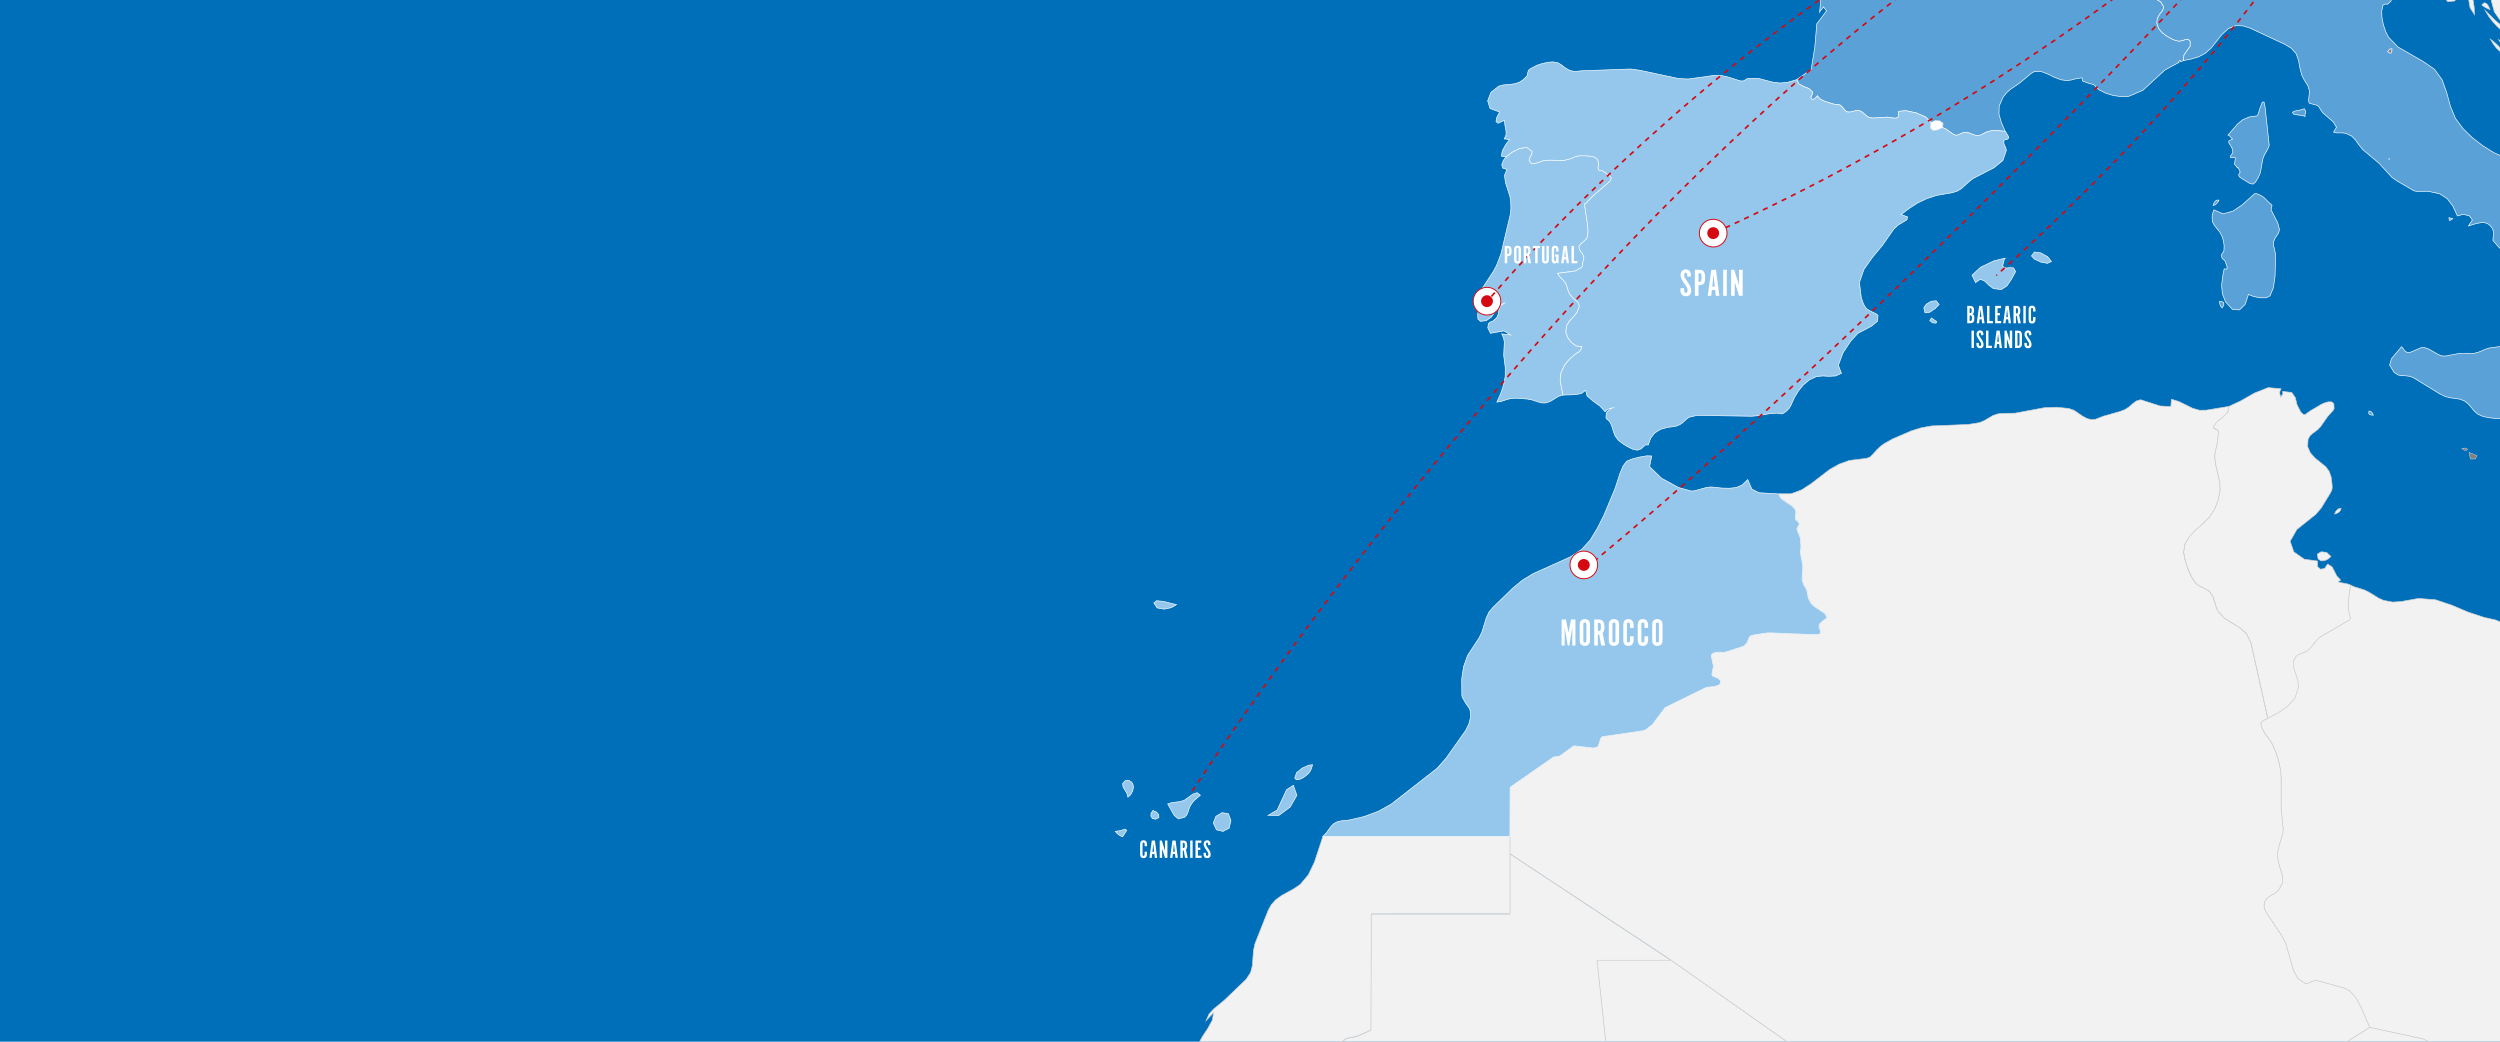 <?xml version="1.0" encoding="UTF-8"?>
<svg xmlns="http://www.w3.org/2000/svg" viewBox="0 0 1920 800">
  <defs>
    <style>
      .cls-1, .cls-2, .cls-3 {
        fill: #fff;
      }

      .cls-4 {
        fill: #95c7ed;
      }

      .cls-4, .cls-5, .cls-2, .cls-6, .cls-7 {
        stroke-miterlimit: 10;
      }

      .cls-4, .cls-8, .cls-7 {
        stroke: #fff;
      }

      .cls-4, .cls-6, .cls-7 {
        stroke-width: .5px;
      }

      .cls-5 {
        fill: none;
        stroke-dasharray: 0 0 0 0 0 0 0 0 0 4 4 0;
        stroke-width: 1.3px;
      }

      .cls-5, .cls-2 {
        stroke: #d50911;
      }

      .cls-9 {
        fill: #006fb9;
      }

      .cls-10 {
        fill: #d50911;
      }

      .cls-2 {
        stroke-width: .75px;
      }

      .cls-8 {
        fill: gray;
      }

      .cls-8, .cls-3 {
        stroke-linejoin: round;
        stroke-width: .25px;
      }

      .cls-6 {
        fill: #f2f2f2;
        stroke: #d3d3d3;
      }

      .cls-7 {
        fill: #5aa1d8;
      }

      .cls-3 {
        stroke: #dbdbdb;
      }
    </style>
  </defs>
  <g id="Ebene_1" data-name="Ebene 1">
    <g id="Ebene_1-2" data-name="Ebene 1-2">
      <g id="Ebene_3" data-name="Ebene 3">
        <rect class="cls-9" width="1920" height="800"/>
      </g>
    </g>
    <g id="Ebene_2" data-name="Ebene 2">
      <g id="europe">
        <polygon id="andorra" class="cls-3" points="1484.68 100.11 1487.97 99.7 1491.83 97.9 1492.13 94.62 1489.62 92.8 1486 92.6 1482.95 94.16 1482.75 98.48 1484.68 100.11"/>
        <polygon id="portugal" class="cls-4" points="1198.24 291.68 1198.77 286.56 1201.35 280.93 1203.2 278.32 1205.1 276.22 1209.34 272.34 1211.17 271.09 1212.82 270.16 1214.1 268.74 1214.82 266.03 1210.71 265.69 1206.93 263.07 1204.04 259.22 1202.61 255.17 1203.12 250.28 1205.44 246.51 1208.54 243.19 1211.36 239.63 1213.04 234.96 1211.82 232.04 1208.97 229.57 1205.82 226.24 1204.66 223.98 1203.25 219.33 1202.3 217.2 1200.88 215.38 1197.65 212.05 1196.34 209.89 1209.85 208.15 1215.04 205.14 1216.55 197.6 1215.74 195.33 1213.05 191.54 1212.71 189.5 1213.78 187.61 1217.84 184.05 1219.16 182.18 1219.71 177.78 1219.28 172.25 1216.91 156.65 1217.93 156.16 1223.33 150.53 1236.62 139.06 1237.63 136.53 1235.65 134.44 1231.43 131.49 1230.4 131.05 1229.49 131.05 1228.62 130.95 1227.7 130.24 1227.38 128.97 1227.83 125.43 1227.65 124 1226.41 121.92 1225.07 120.78 1223.25 120.2 1218.53 119.59 1213.4 119.57 1211.39 119.83 1209.79 120.28 1206.94 121.63 1201.47 123.04 1196.54 123.17 1191.53 122.91 1185.82 123.18 1180.88 124.88 1178.08 125.61 1175.94 125.31 1174.39 123.04 1175.16 120.68 1176.53 118.36 1176.76 116.23 1172.81 113.17 1167.07 113.93 1161.14 116.9 1156.64 120.48 1154.49 123.28 1153.36 126.45 1154.05 129.06 1157.34 130.16 1155.45 134.66 1156.21 140.27 1159.66 151.03 1160.23 155.16 1160.39 159.51 1160.12 163.86 1152.67 195.15 1149.39 203.75 1146.83 208.55 1138.42 221.32 1137.22 224.76 1134.83 241.83 1135.07 245.04 1136.97 246.77 1141.45 246.29 1145.53 243.36 1151.37 234.62 1156.18 232.32 1152.36 234.94 1151.2 237.73 1150.87 240.71 1149.54 243.92 1146.8 246.45 1144.57 247.36 1143.09 248.5 1142.62 251.75 1144.66 255.96 1155.01 254.14 1160.12 257.24 1158.46 256.9 1155 256.67 1153.32 256.4 1154.79 259.71 1155.34 262.71 1154.84 272.79 1156.05 282.25 1156.02 289.07 1154.71 295.89 1152.44 302.53 1149.59 308.77 1152.4 308.46 1158.12 306.57 1161.21 305.94 1164.75 305.81 1172.73 306.43 1176.29 307.06 1181.78 308.84 1184.42 309.47 1187.4 309.42 1190.71 308.22 1196.97 304.39 1200.48 303.35 1199.05 297.03 1198.24 291.68"/>
        <path id="croatia" class="cls-6" d="M1998.62,86.63l3.19,1.37,2.83,1.93-12.8-3.65,3.4-.28,3.38,.63h0Zm29,11.71l-.55-1.33-.31-1.39-6-3.34-13.17-9.44-5.38-.9,1.79,1.89-10.5-5.24-5.65-1.76-5.54,.31,12.69,4.11,11.75,5.7,22.57,13.79-1-1.15-.7-1.25h0Zm-66.72-29.34l6.19-.44,6.79,.94,13.12,3.11-6.5,.74-7-.19-6.76-1.35-5.84-2.81Zm8.39-2.08l-4.57-.44-2.24-2.2,1.78-2.14h4.65l5.16,1.24,3.29,1.53-3.19,1.28-4.88,.73h0Zm3.21,14.14l-2.83-3.22,4.43,.72h4.49l4.33,.47,3.94,2-9.7,.74-4.66-.71Zm28.94-2.79l-1.89,2-5.45-4.27-10.36-9.56-5.46-4.09-2.58-1.29-12.44-3.62-9.63-.39-4.27-1.29-2.71-2.62-2.5-3.35-3.66-3.51-11-8.8-4.85-5.19-3.78-5.89,2.72-.72,2.8-.49,2.82-.05,2.79,.63-12.23-10.71-4.18-6.06-2.13-8.09-.61-4.72-1.06-3.33-2.12-2.86-9-7.9-3-1.28-3.12,.86-3,5.18-2.77,7.72-3.55,6.15-5.35,.5-4.12-5.12-3.7-8.67-1.89-8.71,1.26-5.27,2.11,1.83,2.71,1,2.93,.42h2.83l.74-.37,.57-.78,.43-.78,.28-.37,.66,.09,2.14,.5,.88,.06,8.48-.26,2.45-.94,1.15-1.48,.93-2.13,1-1.94,1.42-.93,.93,.86,3.06,4.19,1.27,1.32,2.2,.86,1.47-.12,1.4-.4h2l2.54,.91,2.8,1.21,2.84,.65,2.62-.79,1.09-1.29-.22-1.11-.7-1.34-.35-2,.37-.91,.77-.56,.77-.44,.39-.56-.48-1-2.08-1.8v-.93l2.43-1.61,6.4-1.46,2.29-1.29,1.59-4-.85-3.78-1.24-3.57,.43-3.38,2.64-2,9.5-4.34,3.33-1.82,.94-.21,2.3,.58,1-.32,.4-1.12-.67-2.71,.5-1,2.06-1,2-.4,2.13,.3,2.34,1,9.83,5.54,17.58,15,9,6.2,5.25,2.26,5.94,1.76,6.13,.82,5.78-.5,2.73-1.07,1.86-1.45,1.66-1.56,2.12-1.38,1.91-.6,4.4-.74,2.18-.76-1,4.4,.49,5.58,2,5.08,3.56,2.86-2.23,3.7,2.53,2.74,7.75,4,1.84,2.87-1.06,1.47-2.89,.09-3.61-1.27-1.66,3-1.43,7.76-1.13,3-2.51,.2-1.77-.71-6.28-6.12-1.75-1.17-3.41-1.19-5-.92-13.58,.15-24.57-3.04-2.16-.6-1.65-.83-2.93-2-1.53-.46-.51,.44-6,2.2-1.87,.27-1.52-.18-1.49-.07-1.74,.6-1.22,1.2-1.72,3.23-1.12,1.11-3.2,1.13-1.84-.73-1.66-1.92-2.71-2.4-5.38-2.13-3.17,1.77-1.5,4.53-.34,6.17,1.47,5.84,3.47,4.43,4.14,4.14,3.54,5,1.21,3.23,1.84,6.35,1.7,3.09,2.36,2.74,24.76,22,4.38,4.62,.34,1,.72,3.42,.44,1.31,1.31,1.82,8.66,8.34,.36,1.61h0Zm-74.2-41.06l-1.71-.7,.93,1.61,1.22,1.32,1.48,1,1.71,.65-.95-1.59-1.21-1.29-1.47-1h0Zm-23.46-42.41l2.08,1.33,2.14,.87,2.79-.64-3.61-5.4-4-5.07-3.18,4.16-.32,1.83,1.58,2,2.52,.92Zm-7.16-3.37l-.25-3.18-.67,.12-.54,.21-1.1,.63,1.62,5.49,.36,5.63,1,5.61,3.32,5.31-.16-5.2-.73-5.18-2.85-9.44h0Zm12.24,14.37l1.68,.85,1.77,.69-1.2-2.68-1.53-2-1.73-.53-1.85,1.65,1.3,1.06,1.56,.96h0Zm5.71,11l3.59,3.86,3.93,3.57,2.47-1.7-8.29-6.93-7.63-7.53,2.73,4.54,3.2,4.19h0Zm9.11,17.46l-1.36-1.41-1.57-1.24-1.75-1.11,1.07,1.67,1.35,1.46,1.58,1.25,1.78,1-1.1-1.62Zm-6.57,2.52l3,2.8,3.24,1.62-2.11-3.05-2.64-3-3-2.75-3-2.34,2,3.34,2.51,3.38Z"/>
        <polygon id="san_marino" data-name="san marino" class="cls-8" points="1836.33 40.76 1836.92 39.55 1837.07 37.42 1835.83 37.56 1835.06 38.04 1833.66 39.68 1835.26 40.86 1836.33 40.76"/>
        <path id="france" class="cls-7" d="M1393.87-46.09l-1-2.53,2.45,.74,2.42,2.09,1.37,3-.64,3.37s-4.6-6.67-4.6-6.67Zm283.46,88.47l-.46,4.16-1.74,.69-.68-.59h-.55l-.43,.46-.29,.94-10.51,5.71-17,15.64-10.83,4.61-5.5,.24-6.11-.87-6-1.79-5.14-2.58-.95-.84-3-3.12-4.22-1.1-2.55-1-1.29-.23-.82-.75-.17-2.17-4.59,.64-3.41,.93-3.42,.53-4.66-.57-5.33-2-5.32-2.61-5.16-1.89-4.84,.14-2.59,1.54-8.61,7.22-7,4.75-3,2.67-2.72,3.4-3.08,6.88-.13,6.43,1.86,6.37,2.9,6.68-6.89-.56-3.17,.06-3.65,.91-2.18,1-1.57,.9-1.54,.68-2,.33-2.43-.36-4.92-1.86-2.48-.37-1.62,.44-3.81,1.68-1.38,.28-2.42-1-5.21-3.68-2.81-1.35,.3-3.28-2.51-1.82-3.62-.2-3,1.56-4.08-4.34-7.35-3.19-7.79-1.62-5.42,.45-.4,.89,.12,3-.51,1-1.85,.4-2.17-.18-4.11-.64-10.31,.72-3.07-.28-2.14-1.06-3.9-3.41-2.26-1h-2.18l-4.66,1.16-2.32-.16-1.47-1-2.5-3-1.3-1.15-1.4-.5-2.92-.2-1.52-.31-6.71-2.23-3.15-1.61-1.87-2.29-.76,1-1.27,1.18-1.42,.68-1.17-.51-.44-1.57,.63-1.22,.59-1.27v-1.32l-2.74-2.6-4-1.61-3.63-1.88-1.8-3.39,11.17-7.94,2.78-17.16,1.53-17.81,7.45-9.9-2.34-3.11-.71,1-1.63,2-.61,1.07,1.8-18.43,3.45-18.17,3,2,2.79,2.25,2.47,2.55,2,2.95,1.35,3.73,.85,3.48,1.46,3.08,3.2,2.51-2.84-4.55-2.71-10.34-2.28-4.9-3.49-3.26-4.3-2.67-3.76-3-1.86-4.1,1.49,.27,1.38,.13,1.38,.25,1.45,.63-1-5.53-.9-13.34-1.64-4.48-1.63-.94-7.61-2-3.34-1.47-3.31-1.83-3.06-2.17-2.61-2.38-2-2.36-5-6.92-1.31-2.69-.16-1.31,.27-2.34v-6l-.3-2-1.08-1.24-1.62-1.26-.47-1.65,2.3-2.26,2.71-.61,3.15,.61,5.84,2-4-2-3.13-1-3.27-.32-10.1,.5-2.55-.68-1.72-2.06,.17-2.37,1.38-1.68,.44-1.55-2.62-2-3-.32-3.25,.35-1.68-.52,1.66-2.91-2.12-.49-3.89,.5-2.17-.2-1.85-.8-2.94-2.19-1.64-.84-19.75-5.66-3-.58-2.6,.11-5.62,1.12h-2.18l-2.36-1.08-1.22-1.47-.94-1.68-1.49-1.71-1.87-1.27-2.07-1-4.52-1.82,2.5-1.9,6-1.84,2.64-2-4.44-2.19-1.9-1.23-1.58-1.9,2.52-.36h5.42l2.8-.22-4.71-2.17-5.58-.33-4.51-1-1.52-4.1,4-5.79,8.41-2.78,16.8-1.44,4.18-1.08,7.42-3.57,3.94-1.23,4.92-.19,3.8,1.25,3.27,2.46,6.64,6.94,1.91,1.08,2.25-.66,4.36-1.68,4.06-1.08,4.49-.45,4.2,.76,3.2,2.6,1.37-3.5,1.43-.39,1.55,1,1.71,.69,10.56-.4,3.43-.58-4.23-3.41-1.69-4.71-.5-10.74-.71-4.32-1.21-3.58-6.74-13.93-1-3.81,.83-2.84,2.89-.3,14.52-.16,1.7,2.69,1.41,8.29,2.44,3.25,3.66,1,14.86,.49,8.82,1.62,4.16,.29,4.54-.75,3.24-1.14,8.63-3.79,2.54-1.69-4,.53-3.32-.78-2.18-2.15-.53-3.56,1.93-4.22,4-3.36,4.79-2.55,4.39-1.8,16.17-5,7.06-3.88,5.53-6.76,1.26-2.53,.49-1.6,.35-19.84,1-4.67,5.27-7.42,7.66-3.11,8.62-1.72,8.2-3.25,.62,3.67,.93,3.65,1.31,3.47,1.74,3.14,3.92,3.7,3.22-.33,3.24-1.53,4,.1,2.66,2.46,2.33,7.54,2,2.92,2.06,.7,4.84,.23,2.11,1.19,.8,1.52,.88,4.2,.58,1.81,2.2-1.48,2.79-.55,2.94,.23,2.65,.89,2.84,2,1.49,2.41,.56,2.74v3l-.68,4.58,.52,1.32,2.22,1.54,4.71,1.19,3.81-1.41,9.45-8.08,.87,.13-.49,2.56-.51,4.53,1.41,6.2,.54,1.37,1.19,.92,2.7,.67,1.73,.76,5.31,3.31,8.86,6.56,2.42,.87h7.57l1.82,1.42,2,1.28,2.08,1,2.24,.45,2.52-.47,2.08-1,2.18-.28,2.86,1.61,3.42,.57,2.22,2.08,3.42,5.77,3.11,3.67,1.76,.66,2-.64,3.74-.2,1.15,.56,.68,1,.56,1.07,.81,.68,2,.23,4.22-.52,2-.07,.92-.15,1.76-.83,1-.08,1,.56,1.3,1.89,.82,.59,14.26,3.28,3.44,1.42,1.28,2.54-1.51,4.5-1.8,2.54-4.35,4.62-1.68,2.54-.78,2.22-1.2,6.86-6.25,18.9-1.58,10.5,3,6.52-2.38,1.35-3.1,3.79-2,1.28-2.31,.24-2-.49-1.52-.68-1-.32-4.72,.09-2.08,.93-1.75,2.34,.24,.81,1.1,.67,1,.92,.11,1.56-2.19,3.78-3.42,3.51-7.09,6-1.21,.81-2.37,.93-1,1-.46,1.59v3.9l-.44,1.72-1.9,2.14-5.1,3.49-2,2.3-1.64,3.48-.33,1.06,.16,1.09,.67,.92,.69,.75,.25,.58-1,1.76-3.25,4.38-.7,.68,.28,2.07,.88,.81,1.46-.05,2-.52,2.89-1.52,.66-2-.17-2,.42-1.71,2.55-2.28,3.1-1.52,3.4-.66,3.43,.33,3,.79,1.3,.74,.57,1.41,1.3,5.14,.11,1.85,.25,1.87,1,2.43,1.22,1.75,2.87,3.1,1.13,1.93-6.24,5.64v2l2.41,4.34,5.85,7.77,1.45,3.91-1.32,4.55-1.19,1.31-1.73,1.4-2,1.23-1.77,.82-1.74,.2-2.51,.1-2.38,.35-1.38,1,.33,3.91,3.23,3.12,6.68,4,2.33,3.76-.79,2.8-2.18,2.69-2,3.5-.32,4,1.42,3.67,2.65,3.18,3.36,2.56,4.62,2.58,2.46,.94,2.49,.47,2.48-.4,2.39-.83,2.11-.19,1.63,1.52v3.71l-4.78,6.98h0Zm42.89,90.2l-.51,.74-.4,.89,.14,.9,1,1.19,7.6,4.7,2.38,.39,1.81-1.58,2.11-3.51,1.59-3.59,1.86-10.42,1-2.75,2.88-5.14,1.09-2.72-3.25-30-.79-3.41-1.29,.21-2.07,5.42-1.09,3.83-.78,1.27-5.7,.72-5.29,2.18-4.13,3.41-7.29,8.44,1.19,.6,.7,.71,.62,.79,1,.86-2.89,1.59,.08,1.65,1.33,1.75,.87,1.9h.19l.41,1.72,.29,1.79-.2,.23-.26,.47-1.32,2-.27,.82,.64,.51h1.3l1.29-.11,.62,.06v1.12l-.49,3.16-.21,.55,2.23,2.8,.37,.23,.23-.27,.85,1.59,.74,1.73-.08,.12-.1,.46h0Z"/>
        <path id="malta" class="cls-8" d="M1896.15,347.45l6.2,2.45-1.31,2.56-3.75,.06-1.14-5.07h0Zm-5.46-3l2.09,1.4,1,.13,1.37-.65-.92-1-1-.28-2.54,.4h0Z"/>
        <path id="spain" class="cls-4" d="M1533.07,100.25l6.89,.56,.62,.84,1.76,2.85,.37,.94-.57,1.23-1.28,.54-1.29,.25-.63,.34,.06,2.56,.65,1.61,.78,1.47,.43,2.11-2.64,7.7-6.83,5.59-16.22,8.36-2.91,2.25-5.42,5-3,2-3.82,1.39-12.68,2.23-8,2.66-6.56,3.15-6.1,3.91-6.6,4.94,5,1.92-.6,2.17-6.62,3.94-3.34,3.09-8.89,12.69-7.62,9.17-6.5,9.2-3.47,10,1.43,11.67,1.53,4.42,1,2,1.46,2,2,1.41,5.31,2.56,1.51,1.18-.26,4.42-4.49,3.78-10.65,5.65-5.35,5.73-6.13,9.27-3.53,9.53,2.34,6.16-4.4,2.05-5,.26-5.14-.25-4.85,.52-5.35,2.55-4.6,3.91-3.8,4.71-3,5-2.55,5.71-1.56,2.62-2.26,2.23-2.45,1.63-1.21,.3-1.18-.34-2.33-.28-5,.32-9.28,1.58-4.84,.47-41.93-.69-5.82,1.35-2,1.14-3.18,3-1.9,1.39-2.61,1.21-2.22,.53-5.4,.65-5.25,1.55-4.27,2.74-3.13,4-1.83,5.23-2.13-.14-3.38,3.12-2.95,1-3.56-.79-4.3-2.13-4-2.6-2.73-2.18-2.37-3.16-1.31-3.36-1-3.41-1.3-3.3-1.61-2.06-1.23-.77-.62-1.13,.2-3.07,.65-1.51,1.26-1.31,1.54-1,1.46-.74-3.17,.8-1.13,.68-1.44,1.53-3.84-4.24-5.51-4-4.58-4-1-4.28-3.23,2.49-4.67,.87-9.44,.31-1.43-6.32-.81-5.35,.53-5.12,2.58-5.63,1.86-2.61,1.89-2.1,4.24-3.88,1.83-1.25,1.65-.93,1.28-1.42,.72-2.71-4.11-.34-3.78-2.62-2.89-3.85-1.43-4.05,.51-4.89,2.32-3.77,3.1-3.32,2.82-3.56,1.64-4.68-1.22-2.92-2.85-2.47-3.15-3.33-1.16-2.26-1.41-4.65-1-2.13-1.41-1.82-3.24-3.33-1.31-2.16,13.51-1.74,5.19-3,1.51-7.54-.81-2.27-2.65-3.78-.34-2,1.07-1.89,4.06-3.56,1.32-1.87,.55-4.4-.43-5.53-2.37-15.6,1-.49,5.4-5.63,13.29-11.47,1-2.53-2-2.09-4.22-3-1-.44h-.91l-.87-.09-.92-.71-.32-1.27,.45-3.54-.18-1.43-1.24-2.08-1.34-1.14-1.82-.58-4.72-.61h-5.13l-2,.26-1.6,.45-2.85,1.35-5.47,1.41-4.93,.13-5-.26-5.71,.27-4.94,1.7-2.8,.73-2.14-.3-1.55-2.27,.77-2.36,1.37-2.32,.23-2.13-4-3.06-5.71,.75-5.93,3-4.5,3.58-3.54-.67,.8-4.2,2.87-5.11,2.63-3.37-1-.1-2-.35h-1.07l1.44-3.42-.11-3.2-.73-3.47-.46-4.23-4.83,2.18-1.64-1.27,.66-3.34,2.11-4-7.32-2.69-1.85-5.89,2.55-6.56,5.92-4.71,3.22-.9,6.44-.57,3.52-.57,3-1.15,2.42-1.62,1.94-1.85,1.65-1.87-.13-.28,.17-1.17,.37-1.42,.44-1,1-.82,4.92-2.64,3-1.06,3.33-.88,3.29-.61,2.91-.25,3.77,.61,2.77,1.59,2.57,2,3.18,2,3.3,1,3,.06,3-.39,38.27-1.4,7.19,1,29.46,6.3,7.55,.4,20.08-2.81,5.78,.17,6.22,1.53,7.5,2.44,2.23,.22,1.19-.35,2.06-1.31,1-.33,5.74-.13,2.9,.31,10,2.6,5.79,.73,5.83-.55,7-2,1.8,3.39,3.63,1.88,4,1.61,2.74,2.6v1.31l-.76,1.14-.63,1.22,.44,1.57,1.17,.51,1.42-.68,1.27-1.18,.76-1,1.87,2.29,3.13,1.66,6.71,2.23,1.52,.31,2.92,.2,1.4,.5,1.3,1.15,2.5,3,1.47,1,2.32,.16,4.68-1.21h2.18l2.23,1.09,3.9,3.37,2.13,1.06,3.07,.28,10.31-.72,4.11,.64,2.17,.18,1.85-.4,.51-1-.12-3,.4-.89,5.42-.45,7.79,1.62,7.35,3.19,4.12,4.29-.2,4.32,1.93,1.63,3.29-.41,3.86-1.8,2.81,1.38,5.21,3.68,2.42,1,1.38-.28,3.81-1.68,1.62-.44,2.48,.37,4.92,1.84,2.43,.36,2-.33,1.54-.68,1.57-.9,2.18-1,3.65-.91,3.22-.03h0Zm-46.07,130.75l-3.87,.38-3.75,2.24-1.88,2.72,.9,3.9,3.42-.34,4.2-2.75,3.23-3.31-2.25-2.84h0Zm52.57-32.68l-8.21,2-10.25,4.9-6.6,6.13,2.74,5.68,3.73-2.56,3.31,1.45,3.21,3.15,3.42,2.57,6.1,.74,4.39-2.87,3.41-5.09,3.2-5.87-1.6-2.81-2.76-.16-3.08,.32-2.57-1.36,.18-1,1.38-5.22h0Zm32.94,3.93l3-1.47-3-3.68-5.18-2.87-4.92-.66-2.21,3,2.17,2.38,4.91,2.3,5.23,1h0Zm-90.35,44.1l2.09,1.58,2.6,.25,.53-1.2-4.12-2.8-1.1,2.17Z"/>
        <path id="italy" class="cls-7" d="M1881.55,169.33l-.55-.33-.17-1.88,2.91,.88-2.19,1.33Zm-110.87-82.52l.16-.79-.41-1.31-.31-.59-.46-.6-2,.71-5.61,1.18-1.43,.83,.84,1.43,3,.6,3.53,.36,2.35,.78-.2-1,.17-.82s.37-.78,.37-.78Zm108.13-119.92l-6.57-5.89-.48-1.74-.34-5.57-1.77,.12-1.09-.3-.26-1.1,.35-.73,1.1-1.62,.22-.44,.43-.7,2.12-1.34,.43-.8-.36-1.1-.63-.2-.79-.08-.81-.74-1-.72-1.44-.1h-1.35l-.8-.38,.09-3.73,3.15-2.89,3.93-2.67,2.43-3-33.59-5.47-5.9-2.32-6.3-4.38-3.79-5.47,1.48-5.88-3.71,.44-7.3,2.46-3.68,.91-4.08,.1-4.29-.31h-4.27l-4,1-2.86,2.22-1.92,2.61-2,2.26-3.22,1.16-3.43-.34-11-3.63-.31,2.66v9.23l-2.2,1.58-2.14-.86-2.16-1.53-2.3-.54-4,2.82,.9,4.41,2.2,4.69-.08,3.61-2,.85-1.42-1.45-1.2-2.17-1.16-1.36-2.39-.32-2,.55-2,.81-2.41,.45-3-.13-1.23-.66-.9-1.33-2.08-2.11-2.22-3-1.61-.83-2.44,1.1-.6,1.86-1.11,7-.76,2.54-1.49,2-1.7,1.82-1.56,1.92-1,2.29,.15,2.12,.75,2,.2,1.73-1.52,1.34-1.62-.35-1.65-1.68-2.58-3.86-.39-1.3,.65-2-.59-1.08-1.3-.72-3.85-1.23-1.6-.79-2.19-2.44-.86-2.53-.48-2.38-1-2-1.06-1.7-.1-.8-.67,.12-2.81,1.12-5.36,4.76-.39,1.07v1l.07,.82-.13,.66-2,4.31-1.32,2.31-1.82,1.93-3.06,1.8-2.21,.23-2.24-.43-3.16-.2-4.6,1-5.25,1.57-5.13,.69-4.26-1.64-6.24,5.64v2l2.41,4.34,5.85,7.77,1.45,3.91-1.31,4.46-1.19,1.31-1.73,1.4-2,1.23-1.77,.82-1.74,.2-2.51,.1-2.38,.35-1.38,1,.33,3.91,3.23,3.12,6.68,4,2.33,3.76-.79,2.8-2.18,2.69-2,3.5-.32,4,1.42,3.67,2.65,3.18,3.36,2.56,4.62,2.58,2.46,.94,2.49,.47,2.48-.4,2.39-.83,2.11-.19,1.63,1.52v3.71l-4.85,7-.46,4.16,6.16-1.25,5.57-1.67,5-2.61,4.6-4.08,8.33-10.51,5-4.55,6-2.33,5.13,.33,5.43,1.68,26.81,12.52,4.78,2.87,3.91,4.37,1.78,5.12,1,5.59,1.52,5.79,1.48,2.93,3.26,5.37,1,3.33v2.2l-.57,5.52,.42,1.91,1,.42,4.26,1.12,1.34,.47,.92,1,2.77,4.35,8.22,7.18,2.52,4.1-2.26,3.72,2.17,.62h4.65l2.57,.34,4.51,2.1,3,3.06,2.52,3.61,3,3.73,12.4,10.37,10,10.93,4,2.79,13,7.56,2.46,.51h9l8.12,1.72,5.85,3.72,4.33,5.69,3.56,7.65,4.38-1.27,4.79,1.18,2.32,3.14-3,4.59,6.09-1.83,3.48-.67h2.76l1.84,.56,1.42,.79,1.23,1.15,1.31,1.65,1.1,2.77v2.75l-.39,2.39v1.7l5,5.73,7,2.43,7.22,1.75,5.84,3.7,4.6,7.89,8.07,28.12,1.08,1.82,1.17,1,.81,1.25v2.56l-.52,2.65-.58,.44h-1.13l-3.62,2.19-1.32,.51-1.23,.68-1.21,1.46-.65,2.14v4.8l-.62,2.49-2.38,3-3,2.82-2,3.22,.44,4.27,3,3.29,4.15,.62,4.26-1.19,3.39-2.14,1.29-1.62,2.27-4.21,1.27-1.8,1.64-1.43,3.69-2.47,1.59-1.45,2-3.82,.59-7.74,1.4-4,1.34-1.66,1.71-1.35,1.93-1.06,2-.8,1.83-.25,5.13-.17,1.34-.18,1.59-3,.68-5-.17-5.46-1-4.13-3.06-3.69-4.1-2.12-4.36-1.61-3.87-2.16-2.85-3.81-.39-4.14,1.23-4.38,5.7-12.28,2.34-3.75,2.8-3,3.72-2.3,2.45-.12,4.84,3.17,3.61,1.77,11,3.08,4.57,2.31,2.26,3.18,1.78,3.9,3.1,4.46,7,3.55,3.86-4.64,.26-8.44-3.82-7.88-7.59-6.57-32.58-20.66-29.58-12.18-3.83-2-2.68-2.74-.31-3.91,2.32-2.65,3.71-2.4,2.71-2.75-.66-3.73-3.8-1.85-5.84-.16-10,1.06-5.18-.06-4.79-.54-4.65-1.27-4.73-2.2-8.19-5.12-8.07-6.18-7.27-7.06-5.77-7.78-3.89-9.38-2.83-10.33-3.51-9.94-5.95-8.19-8.71-6-19.19-11-7.35-7.6-2.19-4.34-1.77-5.22-1.11-5.55-.19-4.88,1-4.64,1.56-.74h2.11l2.57-2.45,.41-4.23-2.79-3.72-3.6-3.65-2.25-4,.14-4.69,2-4,3.42-2.89,4.29-1.36-3.32,3.29,3.36-.28,3.24-1.19,6.19-3.22,2.69-1.67,5.43-4.26,2.26-1.32,2.57-.42,3.27,.06,5.5,.62,1.62-.06,.89-.4h1l1.87,1.17,1.71,1.51,.94,1.46v1.44l-1.3,1.44,4.58-.37-1.69-3.11h0Zm-44.17,155.2l.38,.19v-.28l-.38,.09Zm.42-84.05l.77-.48,1.24-.14-.15,2.13-.59,1.21-1.07,.1-1.6-1.18,1.4-1.64h0Zm43.52,235.36l9.13-1.76,11.59-.11,3.89-.94,5.86-2.45,2.69-.87,8.78-1.18,10.67-3.39,3.19-.4,2.8,.77-6.44,7.42-6.74,11.05-3.41,11.29,3.72,8.13-1.8,1.29,3.21,4.78-1.44,4.18-2.82,4.49-.92,5.74-4.22-.12-4.7-.47-4.58-1-3.84-1.62-2.78-2.33-4.68-5.6-3-2.35-3.64-1.41-7.45-1.05-3.8-1-4.2-2.05-20.29-12.44-2.84-1-3.32-.42-2.82-.07-2.69-.56-2.93-1.89-3.53-5.68,1.47-5,7.75-9.12,2.77,3.56,2.08,1.12,2.2-.52,8.28-3.53h2l3.13,1,8,4.52,2.69,1h2.98Zm-57.58,45.29l-1.19-.34-.6-.87,.15-1.78,1.43,.34,.84,.65,.53,.94,.5,1.24-1.66-.18h0Zm-114.39-87.08l1.2,.93,.1,1.66-1.31,2.28-1-1.14-.56-1.16-.28-1.26-.17-1.42,2.02,.11h0Zm-7.28-67.72l1-2.74,7,3.09,7.54-2.09,7.1-4.77,9.58-8.62h1.72l3,1.32,2.5,1.66,4,4,2.16,1.83-.78,3.46,5.16,10.21,1.33,5-.69,2.66-2.8,4.25-1,2.4-.1,2.71,1.2,5.1,.39,2.75-.4,16.11-1.31,8.85-2.57,6.17-3.09,1.48h-4.58l-4.87-1-4-1.58-2.51,7.6-4.31,4.23-5.36-.24-5.44-5.91-2.4-6.24-.57-6.3,.66-6.36,1.29-6.4,2.07,.11,.27-1.42-1.55-4.47-.63-.91-.9-.62-.87-.92-.54-1.83,.21-1.13,1.38-2,.42-1.16,.09-3.58-.5-3.58-1.07-3.45-1.64-3.17-4.27-5.33-1.51-2.83-.24-3.55,.1-1.4,.33-1.39h0Zm1.78-6.54l-1.41,.49,.65-1.93,1-1.44,1.25-.77h1.55l-.85,1.51-1,1.22-1.19,.92h0Z"/>
        <polygon id="vatican_city" data-name="vatican city" class="cls-8" points="1834.64 122.09 1834.97 122 1835.02 122.28 1834.64 122.09"/>
        <polygon id="monaco" class="cls-8" points="1673.9 46.59 1673.47 47.05 1673.18 47.99 1675.13 47.23 1674.45 46.64 1673.9 46.59"/>
      </g>
      <g id="africa">
        <polygon id="mali" class="cls-6" points="1262.22 1222.36 1262.64 1219.46 1262.8 1216.64 1261.81 1210.41 1261.9 1208.73 1262.64 1207.61 1264.83 1206.26 1265.69 1205.29 1268.74 1199.11 1269.79 1195.75 1270.08 1192.17 1269.56 1190.1 1268.64 1188.11 1267.88 1186.07 1267.87 1183.85 1274.95 1177.69 1287.19 1172.49 1296.31 1165.65 1294.02 1154.57 1297.76 1152.8 1299.96 1151.44 1301.1 1149.55 1301.62 1146.2 1301.29 1143.04 1300.41 1141.41 1300.26 1139.72 1302.11 1136.37 1307.39 1131.6 1312.08 1132.04 1316.91 1134.86 1322.62 1137.22 1327.67 1137.01 1330.24 1134.5 1332.75 1126.35 1335.1 1122.88 1337.67 1122.77 1340.59 1123.23 1344.01 1121.49 1344.42 1120 1344.98 1114.45 1345.39 1112.56 1347.04 1110.02 1349.43 1107.32 1352.1 1104.96 1354.58 1103.43 1359.54 1102.73 1368.26 1104.33 1372.12 1102.55 1373.03 1100.96 1373.94 1097.14 1374.94 1095.67 1376.28 1095.12 1377.81 1095.06 1379.37 1095.12 1380.76 1094.9 1402.01 1084.29 1406.47 1081.57 1415.64 1077.14 1424.71 1076.08 1434.11 1077.57 1444.24 1080.84 1448.15 1078.34 1454.73 1078.41 1461.95 1079.09 1467.78 1078.42 1470.68 1076.38 1475.89 1070.84 1478.86 1068.89 1482.33 1068.14 1536.25 1065.05 1549.33 1066.1 1550.28 1061.84 1553.13 1059.34 1556.69 1057.47 1559.74 1055.1 1561.1 1052.89 1562.23 1050.25 1569.01 1028.77 1570.92 1020.67 1572.17 1012.06 1572.46 939.3 1553.99 943.94 1543.35 944.57 1537.03 940.64 1536.98 937.91 1538.43 935.47 1540.26 933.16 1541.36 930.86 1541.36 927.21 1540.57 922.67 1539.18 918.34 1537.37 915.3 1534.06 913.12 1529.9 911.82 1521.62 910.23 1517.42 908.57 1514.47 906.39 1511.74 904.01 1508.24 901.77 1503.46 900.26 1499.06 899.71 1494.83 898.74 1490.56 895.95 1489.81 894.82 1488.83 892.1 1488.02 890.87 1485.89 889.38 1480.75 887.28 1478.54 885.87 1476 882.54 1475.37 879.49 1475.17 876.3 1473.91 872.57 1471.03 869.47 1283.09 737.24 1226.44 737.28 1256.86 1021.09 1257.46 1023.74 1258.47 1026.17 1260.13 1028.91 1261.71 1030.82 1263.39 1032.57 1264.83 1034.38 1265.69 1036.48 1265.43 1041.58 1262.25 1057.38 1260.5 1061.46 1256.41 1062.43 1153.23 1062.21 1142.21 1060.61 1138.31 1055.45 1136.24 1057.11 1135.28 1059.18 1134.54 1061.29 1133.13 1063.07 1129.02 1064.7 1123.52 1065.41 1117.89 1065.48 1113.4 1065.19 1102.47 1063.14 1098.79 1063.5 1095.66 1065.43 1090.08 1071.59 1088.07 1072.91 1081.32 1069.16 1075.85 1061.96 1070.12 1057.6 1062.61 1062.37 1059.78 1069.33 1056.73 1078.69 1052.12 1085.35 1044.62 1084.22 1046.66 1087.85 1047.21 1091.48 1047.43 1095.16 1048.49 1098.95 1051.46 1104.51 1052.39 1107.09 1053.02 1110.97 1053.38 1111.97 1054.63 1114.06 1054.85 1115.04 1054.53 1116 1053.38 1118.18 1053.14 1118.81 1053.6 1124.83 1054.67 1127.9 1056.94 1130.47 1057.76 1131.19 1059.01 1132.53 1059.88 1133.07 1061.21 1131.82 1062.48 1131.13 1064 1131.26 1066.01 1132.95 1067.56 1135.52 1071.87 1145.74 1072.28 1147.94 1072.2 1157.58 1072.47 1160.2 1073.12 1163.34 1070.76 1168.5 1071.53 1172.72 1074.85 1175.07 1080.15 1174.61 1083.24 1172.69 1084.95 1170.84 1086.76 1170.37 1090.11 1172.6 1091.56 1174.66 1092.63 1177.05 1093.94 1178.97 1096.15 1179.64 1098.05 1178.5 1101.7 1173.45 1103.39 1171.7 1106.07 1170.51 1108.37 1170.25 1110.71 1170.61 1120.26 1173.08 1124.98 1173.9 1129.4 1172.77 1135.26 1168.7 1136.85 1167.17 1137.28 1166.24 1137.43 1165.36 1138.2 1163.97 1138.46 1162.54 1138.22 1161.27 1139.08 1160.56 1142.62 1160.77 1148.38 1163.89 1151.64 1169.83 1156.71 1187.13 1157.6 1188.67 1159.49 1190.73 1166.65 1195.23 1167.96 1196.4 1166.99 1199.85 1163.67 1203.2 1161.03 1206.46 1162.11 1209.63 1163.85 1209.68 1166.12 1208.75 1168.64 1208.38 1171.1 1210.17 1171.72 1212.16 1171.71 1214.67 1171.49 1217.27 1171.49 1219.5 1172.34 1223.14 1173.64 1225.3 1177.67 1229.38 1179.57 1230.99 1181.27 1232.11 1182.19 1233.63 1181.79 1236.44 1186.05 1234.7 1192.56 1228.11 1196.98 1227.48 1200.18 1229.42 1203.29 1232.54 1206.79 1235.27 1211.15 1236.06 1213.2 1235.37 1214.39 1234.13 1215.6 1232.41 1217.66 1230.32 1219.3 1229.73 1220.96 1229.95 1222.57 1230.02 1224.04 1228.98 1224.15 1227.36 1223.58 1225.05 1223.23 1222.69 1223.99 1220.94 1225.24 1221.05 1229.37 1223.13 1231.41 1223.53 1232.21 1222.88 1232 1221.65 1231.92 1220.31 1233.13 1219.33 1236.98 1219.45 1238.22 1222.2 1238.37 1226.3 1238.92 1230.48 1238.92 1232.04 1238.32 1232.78 1238.4 1233.42 1240.42 1234.67 1242.64 1235.38 1244.18 1234.96 1253.08 1228.88 1256.25 1227.63 1260.67 1227.88 1261.56 1225.2 1262.22 1222.36"/>
        <polygon id="libya" class="cls-6" points="2235.68 910.3 2235.98 910.12 2235.99 867.55 2236 854.39 2236 841.85 2236 587.96 2234.41 582.57 2230.58 566.18 2227.29 555.83 2227.14 552.59 2228.4 549.18 2232.84 542.62 2234.49 539.16 2235.22 535.08 2234.99 531.53 2233.15 524.06 2232.47 517.46 2233.71 511.99 2236.74 507.15 2241.44 502.38 2237.2 495.87 2233.08 492.3 2227.78 490.83 2212.34 489.88 2198.73 485.86 2191.37 484.24 2183.08 483.26 2179.02 481.86 2176.08 479.08 2175.31 476.25 2175.45 473.56 2175.09 470.86 2172.8 468.02 2166.86 464.71 2158.88 461.92 2150.61 459.92 2132.3 457.95 2129.07 458.23 2126.39 459.38 2121.41 462.63 2118.5 463.73 2104.56 467.25 2098.03 469.95 2091.43 473.86 2086.38 477.59 2081.7 481.87 2077.88 486.83 2075.42 492.58 2074.89 499.83 2076.64 505.91 2079.23 511.74 2081.27 518.23 2079.08 529.8 2070.49 540.33 2058.78 547.78 2047.19 550.12 2039.25 547.87 2032.67 543.49 2026.53 538.28 2019.91 533.49 2014.28 530.54 2002.09 525.59 1989.57 521.53 1976.49 518.32 1955.82 516.14 1949.01 514.7 1942.45 511.93 1937.32 508.01 1933.33 502.98 1930.42 497.19 1925.85 482.81 1922.17 478.42 1916.45 476.1 1907.7 474.14 1895.4 470.07 1883.06 464.82 1870.46 460.6 1857.36 459.61 1844.08 461.99 1837.62 462.42 1830.53 461.07 1826.84 459.41 1819.82 455.08 1816.2 453.22 1807.84 450.61 1805.13 449.33 1803.29 463.63 1803.51 468.37 1805.14 474.65 1803.94 476.37 1782.57 488.74 1779.52 491.3 1774.97 496.9 1772.23 499.59 1769.21 501.19 1766.09 502.25 1763.33 503.97 1761.42 507.56 1761.35 512.49 1764.64 522.58 1765.23 527.67 1762.42 536.07 1756.63 542.55 1749.24 547.57 1741.63 551.61 1738.2 553.41 1736.54 554.73 1736.41 556.52 1737.55 559.77 1739.22 562.91 1743.65 569 1745.52 572.16 1747.96 578.01 1749.93 584.21 1751.3 590.56 1751.9 596.85 1751.87 620.74 1753.47 636.57 1753.17 639.93 1749.94 650.98 1749.25 654.42 1749.11 658.05 1750.58 665.13 1752.68 671.58 1753.15 677.75 1749.74 684.01 1746.91 686.15 1743.74 687.89 1740.9 689.91 1739.05 692.92 1738.75 696.58 1739.84 699.86 1752.14 718.29 1755.44 724.63 1761.38 745.29 1764.92 751.71 1770.37 755.29 1772.3 755.22 1776.22 753.61 1778.14 753.15 1780.03 753.28 1800.48 758.92 1804.52 760.98 1809.39 766.41 1813.44 773.95 1819.94 789.07 1860.69 797.86 1872.4 803.22 1887.12 817.79 1892.05 820.31 1897.24 818.84 1916.22 807.23 1948.36 791.6 2204.03 927.31 2204.03 910.35 2235.68 910.3"/>
        <path id="algeria" class="cls-6" d="M1678.34,417.33l3.22-5.34,4.87-5.13,5-4.33,5.29-5.29,4-6,2.73-6.77,1.54-7.6-.19-6.17-3-13-.92-6.33,.25-3.43,1.61-6.95,1-8.07-.06-1.6-.69-.95-1.38-.83-1.34-.64-.59-.41,2.58-4.12,4.78-3.91,4-4,.36-4.26-17,2.8-5.12,.08-5.24-1.49-10.68-5.22-5.71-1.76-.41,5.65-8.33-.48-14.91-4.78-3.25,.95-2.87,2.1-2.78,2.47-3,2-3.94,1.51-12.64,3.57-6.23,2.42-2.93,.28-3.47-.84-3.52-1.9-6.42-4.4-3.9-1.4-9.34-1-9.61,.36-22.62,4.21-8.63,.11-4.32,.38-3.88,1.28-6.82,4-3.65,1.49-8.71,1.39-28.06,1.13-7.77,1.41-7.44,2.27-14.47,6.21-6.48,3.59-3,2.18-2.64,2.43-3.24,3.69-2.19,2.12-2.7,1-13.08,1.57-7.88,2.86-7.45,4.17-14,10.77-7.46,4.87-8.16,3h-9.14l.92,2.71,2.73,2.35,6.68,4.43,2.19,2.55,.46,2-.54,3.69,.45,2.21,.92,.63,.77,.76,.59,.89,.38,1-1.86,3.73,1.36,3.48,1.36,3.5,.45,6.76-.39,3.95,.38,3.24,1.38,6.79v3.88l-.43,3.84v3.83l1.24,3.81,1.17,1.73,.89,1.84,.62,1.95,.35,2,.15,1.34,.31,1.3,2.23,4.06,2.48,2.29,7.56,5.06,.58,.58,1.31,2.29v.72l-.44,.6-.87,.48-4,3.31-.41,1-.17,1,.1,1,.37,1,.42,1.17,.14,1.08-.15,1-.46,.86-1.81,.27-1.86,.11h-1.86l-1.85-.17-10.87-.34-4.09-.18-6.63-.28-6-.26-2.94-.13-2.93,.13-8.62,1.39-1.19,.11-1.14,.28-1.08,.45-1,.63-1.83,4.63-2.38,2.6-15,4.87-5.5-.19-2.71,.64-1.33,.67-.64,1.45,1.61,8-1.12,6.19v.51l.21,.47,.36,.44,4.46,1.91,1.53,1.57,.08,1-.19,.94-.48,.82-.76,.7-3,1-6.48,.64-31.71,15.58-9.93,13.13-5.85,4.48-32.54,4.78-1.13,1.36-2,6.11-1.75,.89-1.93,.29-15-1.65-10.79,7.82-4.88,.81-32.62,22.75-.63,.92-.16,37.18v13.36l123.43,81.5,188,132.23,2.88,3.1,1.26,3.73,.2,3.19,.63,3,2.54,3.33,2.21,1.41,5.14,2.1,2.13,1.49,.81,1.23,1,2.72,.75,1.12,4.27,2.8,4.23,1,4.4,.55,4.78,1.51,3.5,2.24,2.73,2.38,3,2.18,4.19,1.66,8.29,1.59,4.16,1.3,3.31,2.18,1.81,3,1.39,4.33,.79,4.54v3.65l-1.1,2.3-1.83,2.31-1.45,2.45v2.72l6.32,3.93,10.64-.63,18.47-4.64,40.37-7,11.59-4.88,11.32-8.42,31.51-30.5,22.76-17.48,129.92-81.77-6.5-15.12-4-7.54-4.87-5.43-4-2.06-20.55-5.64-1.89-.13-1.92,.46-3.92,1.61-1.93,.07-5.45-3.58-3.54-6.42-5.94-20.66-3.3-6.34-12.3-18.43-1.09-3.28,.3-3.66,1.85-3,2.84-2,3.17-1.74,2.83-2.14,3.41-6.27-.47-6.16-2.1-6.45-1.47-7.08,.14-3.62,.69-3.45,3.23-11,.3-3.36-1.6-15.83v-23.94l-.6-6.29-1.36-6.35-2-6.2-2.44-5.85-1.87-3.16-4.43-6.09-1.67-3.14-1.14-3.25,.13-1.79,1.66-1.32,3.43-1.8-13-58.3-3.42-6.73-5.3-4.65-12.14-7.51-4.51-5.27-1.47-3.66-1.09-3.81-1.36-3.73-2.27-3.41-2.49-1.92-5.68-2.72-2.48-1.85-3.17-4.68-2.87-6.4-2.19-6.81-1.15-5.81,1-6.49,.38-.56h0Z"/>
        <polygon id="niger" class="cls-6" points="1667.25 888.51 1635.74 919.01 1624.42 927.43 1612.83 932.31 1572.46 939.3 1572.17 1012.06 1570.92 1020.67 1569.01 1028.77 1562.23 1050.25 1561.1 1052.89 1559.74 1055.1 1556.69 1057.47 1553.13 1059.34 1550.28 1061.84 1549.33 1066.1 1536.25 1065.05 1482.33 1068.14 1478.86 1068.89 1475.89 1070.84 1470.68 1076.38 1467.78 1078.42 1461.95 1079.09 1454.73 1078.41 1448.15 1078.34 1444.24 1080.84 1443.53 1085.38 1443.29 1089.49 1443.69 1093.42 1444.94 1097.43 1445.91 1099.31 1448.19 1102.86 1449.07 1104.59 1450.77 1110.76 1451.78 1112.98 1454.28 1116.67 1456.81 1119.07 1466.6 1125.06 1472.3 1129.91 1475.69 1132.08 1474.12 1132.66 1472.41 1132.79 1470.64 1132.51 1468.89 1131.84 1468.44 1138.23 1470.36 1142.31 1484.45 1153.76 1487.32 1155.43 1490.71 1156.29 1493.59 1155.92 1498.52 1153.66 1500.81 1153.27 1503.03 1153.52 1504.63 1154.01 1505.91 1155.15 1507.17 1157.35 1508.23 1160.76 1507.4 1161.86 1505.84 1162.29 1504.73 1163.68 1505 1167.68 1507.02 1171.79 1510.12 1175.91 1513.67 1179.93 1514.41 1175.36 1513.82 1172.61 1514.06 1170.46 1517.31 1167.71 1525.62 1164.55 1527.34 1164.1 1531.11 1165.67 1534.64 1168.83 1540.78 1175.77 1550 1183.46 1552.24 1186.49 1554.28 1181.44 1554.63 1163.86 1556.78 1156.99 1564.28 1147.8 1566.92 1143.09 1569.99 1131.65 1571.91 1127.94 1575 1124.98 1579.8 1122.08 1585.28 1120.16 1590.61 1119.72 1595.97 1119.76 1601.55 1119.28 1609.79 1116.83 1613.42 1116.26 1618.42 1116.89 1628.01 1119.31 1636.44 1122.36 1643.91 1126.95 1657.99 1141.18 1664.85 1142.36 1672.43 1139.65 1681.96 1135.12 1691.57 1133.7 1700 1136.89 1708.19 1142.13 1717.07 1146.83 1722.76 1148.57 1729.47 1149.91 1736.24 1150.49 1742.11 1149.96 1746.4 1147.91 1750.02 1144.62 1753.53 1140.92 1757.51 1137.65 1767.28 1133.53 1778.53 1131.66 1790.07 1131.4 1800.72 1132.15 1809.87 1134.63 1819.43 1138.43 1828.59 1140.83 1836.53 1139.09 1853.04 1126.86 1862.29 1122.07 1872.33 1120.66 1868.92 1105.66 1868.22 1100.63 1868.88 1097.38 1890.84 1061.52 1925.76 1021.8 1930.44 1014.6 1932.74 1006.07 1939.52 918.94 1940.33 914.24 1941.79 910.77 1945.87 903.85 1946.91 900.49 1946.7 897.67 1945.63 895.42 1943.86 893.32 1936.65 886.41 1935.67 885.2 1935.19 882.72 1935.59 880.72 1936.19 879.08 1936.31 877.63 1934.61 873.63 1926.28 861.96 1924.16 857.84 1923.16 854.27 1916.22 807.23 1897.24 818.84 1892.05 820.31 1887.12 817.79 1872.4 803.22 1860.69 797.86 1819.94 789.07 1690.02 870.84 1667.25 888.51"/>
        <polygon id="chad" class="cls-6" points="1924.16 857.84 1926.28 861.96 1934.61 873.63 1936.31 877.63 1936.19 879.08 1935.59 880.72 1935.19 882.72 1935.67 885.2 1936.65 886.41 1943.86 893.32 1945.63 895.42 1946.7 897.67 1946.91 900.49 1945.87 903.85 1941.79 910.77 1940.33 914.24 1939.52 918.94 1932.74 1006.07 1930.44 1014.6 1925.76 1021.8 1890.84 1061.52 1868.88 1097.38 1868.22 1100.63 1868.92 1105.66 1872.33 1120.66 1886.96 1141.24 1890.89 1141.16 1894.9 1141.68 1898.59 1142.96 1901.54 1145.16 1902.4 1146.67 1903.87 1150.85 1904.85 1152.68 1906.19 1153.99 1909.25 1156.08 1910.63 1157.63 1912.3 1161.06 1915.78 1172.67 1918.19 1179.03 1919.06 1182.15 1919.7 1185.58 1919.87 1192.81 1918.53 1207.33 1919.41 1215.08 1922.02 1222.88 1925.95 1230.18 1931.21 1236.53 1937.83 1241.47 1933.51 1242.97 1928.89 1243.21 1897.53 1242.29 1893.38 1243.16 1889.11 1245.24 1885.77 1248.42 1884.41 1252.56 1885.82 1256.2 1889.11 1260.58 1895.88 1267.85 1902.5 1273.78 1916.4 1284.46 1922.14 1291.13 1926.45 1297.95 1931.03 1306.6 1933.69 1315.18 1932.24 1321.84 1938.02 1322.23 1942.63 1322.17 1947.08 1321.35 1959.22 1317.01 1961.18 1315.97 1962.38 1314.72 1963.27 1313.26 1964.38 1311.86 1966.3 1310.81 1969.78 1318.29 1975.07 1319.5 1981.32 1317.02 1987.67 1313.44 1994.21 1310.45 2000.52 1308.55 2014.26 1306.54 2027.28 1306.03 2030.85 1304.99 2033.09 1303.11 2046.27 1288.36 2047.19 1286.66 2046.45 1283.94 2041.84 1280.49 2040.9 1278.24 2044.7 1274.55 2052.82 1273.29 2067.56 1273.22 2082.39 1270.61 2089.49 1268.26 2095.92 1264.81 2101.41 1260 2110.54 1248.92 2115.82 1243.96 2124.03 1238.35 2128.29 1234.86 2131.25 1231.06 2131.97 1228.37 2131.91 1223.57 2133.08 1221.11 2135.14 1219.38 2149.78 1211.99 2155.49 1210.61 2161.46 1210.56 2168.21 1211.82 2169.32 1208.26 2170.86 1200.49 2170.21 1197.96 2167.66 1196.03 2166.81 1196.05 2166.05 1195.86 2161.21 1192.38 2159.55 1190.04 2158.5 1187.37 2159.13 1177.02 2158.75 1175.49 2156.63 1174.49 2155.65 1172.81 2153.19 1161.42 2153.69 1160.23 2153.82 1159.06 2153.59 1157.92 2151.91 1155.06 2148.17 1153.35 2140.55 1154.53 2138.41 1154.37 2137.24 1153.88 2136.32 1153.06 2135.57 1151.96 2135.18 1150.38 2140.4 1140.11 2146.74 1135.48 2147.96 1132.79 2148.01 1129.73 2144.19 1119.61 2144.24 1117.74 2144.81 1115.87 2146.25 1113.88 2157.2 1106.52 2157.64 1105.49 2157.6 1104.23 2155.71 1102.19 2152.91 1092.77 2156.67 1089.51 2160.91 1088.22 2161.66 1087.58 2162.18 1086.8 2162.47 1085.91 2162.52 1082.93 2162.91 1082.06 2163.57 1081.27 2165.12 1077.95 2170.41 1071.81 2171.62 1068.32 2171.14 1063.91 2170.57 1060.24 2171.43 1059.03 2172.37 1057.9 2173.4 1056.85 2174.51 1055.88 2176.72 1055 2178.98 1054.69 2183.9 1054.51 2186.81 1054.27 2189.66 1053.7 2192 1053.17 2195.33 1053.2 2202.35 1054.47 2202.93 1054.58 2203.55 1054.25 2203.75 1053.72 2204.04 1052.6 2204.13 1052.03 2204.11 1036.26 2204.11 1032.27 2204.1 1017.38 2204.09 1002.46 2204.08 991.53 2204.07 980.01 2204.06 965 2204.05 957.49 2204.05 949.95 2204.03 931.37 2204.03 927.31 1948.36 791.6 1916.22 807.23 1923.16 854.27 1924.16 857.84 1924.16 857.84"/>
        <path id="mauritania" class="cls-6" d="M912,1037.53l-3.46,12.57,1-17.51,1.65-8.47,2.78-8.48,6.82-16.34,2.61-8.3,1.27-8.92-.09-8.08-.9-8-4.57-20.23-.67-2.14-1-2.13-1.44-1.67-3.54-3.12-1.15-1.53-.85-3.28,1.21-1,2.18-1,2.08-3.09-1.08,.4-2.3,.55-1.09,.39,5.3-11.68,1.65-6.21,.06-6.3-1.12-4.32-2.2-5.57-3-5.1-3.41-3-.84,2.75-.19,.85-5.42-6.21-3.9-7.34-3.12-2.3-3.08,9-.34-2.31,.06-2.33,.39-2.32,.65-2.26,1.13-5v-1.64l.42-1.24,.92-.74,1.47-.14h124.2l-.4-6.37-.41-6.69-.16-2.42-.3-4.86-.29-4.71-.81-13.05-.18-2.25-.44-2.12-.7-2-.78-2.23-.33-2.21,.19-1.19,.3-1.16,.42-1.11,.55-1.08,2.85-4,9.34-6.69,3.81-2.74,1.2-.42,1.22-.33,1.25-.24,1.26-.16,2.3-.45,2.23-.69,4.28-1.91,3.43-1.52,1.92-1.11,.22-89h106.61v-46.13l123.44,81.58h-56.64l30.42,283.81,.6,2.65,1,2.43,1.66,2.74,1.58,1.91,1.68,1.75,1.44,1.8,.86,2.11-.26,5.09-3.18,15.81-1.75,4.08-4.09,1-103.18-.23-11-1.6-3.9-5.16-2.07,1.66-1,2.07-.74,2.11-1.41,1.78-4.11,1.63-5.5,.71-5.63,.07-4.49-.29-10.93-2-3.68,.36-3.13,1.93-5.58,6.16-2,1.32-6.74-3.75-5.47-7.2-5.73-4.36-7.51,4.77-2.83,7-3,9.36-4.61,6.66-7.5-1.13-4.07-2.27-4.47-3.4-4.21-3.75-3.25-3.38-6.17-7.64-2.38-2.33-4.26-5.39-3.39-6.37-3.75-5.82-5.36-3.73-3.31-.65-2.79-.11-2.77-.5-3.21-1.81-4-4-3.64-4.22-4.32-3.63-6.09-2.2-8.56-.68-7.75,.64-25.62,5.4-3.74-.08-2.16-.54-2.42-1.07-2.28-.49-2.14,.35-4,4.14-2.53,6.49-.05,.04h0Zm-1.2-115.64l.34,.81,.57,.79,1.26-2,.91-2.15,.57-2.27,.26-2.34-1.43,.94-1.13,1.2-.91,1.46-.79,1.7,.14,1,.21,.86h0Z"/>
        <path id="canary_islands_spain_" data-name="canary islands spain " class="cls-4" d="M993.28,603.19l2.72,7.56-5.08,9-8.74,6.5-8.26-.06,6.94-4.06,7.23-15.65,5.19-3.29h0Zm7-5.6l2.23-1.47,2.18-1.89,1.44-1.76,1-2.11,.91-3-3,.33-4.87,2.18-4.34,3.46-1.46,4.17,1.17,1.34,2.19-.18,2.55-1.07h0Zm-131.48,2.9l-1.44-.92-1.65-.35-1.72,.48-1.81,2.18,.34,2.57,3,5,.73,2.78,2.06-1.81,1.57-2.88,.68-3.16-.64-2.67-1.12-1.22h0Zm-8.39,37.43l-3.83,.59,1.11,1.35,1.31,1.14,1.52,.94,1.64,.71,3.18-5-1.32-.82-3.61,1.09h0Zm73.45-11l-2.07,5.1,2.46,5.26,5.07,1.23,4.68-2.51,1.36-5.89-2-5.24-4.73-.72-4.77,2.77Zm-48.44-4.4l-1.42,2.07-.09,2.28,1.16,1.76,2.37,.53,2.56-1.26-.08-2.2-1.84-2.12-2.66-1.06h0Zm19.63,6.38l4.74-1.26,1.67-1.79,1-2.26,.7-2.38,.91-2.19,1.63-2.46,1.68-2,4.52-3.85-2.53-1.93-3.37,1.22-6.48,4.61-3.17,1-6.55,.85-3,1,5,8.82,3.25,2.62h0Z"/>
        <polygon id="western_sahara" data-name="western sahara" class="cls-6" points="1159.68 687.92 1159.64 655.66 1159.64 655.66 1159.64 642.3 1016.02 642.3 1009.43 662.26 1004.77 671.87 998.52 679.3 993.82 682.5 984.2 687.78 979.66 691.09 976.3 694.89 973.96 699.17 963.86 724.6 962.67 730 961.82 741.6 960.44 746.91 957.1 752.04 940.25 768.2 932.03 774.94 928.6 778.73 926.32 783.75 932.04 777.75 931.08 783.48 927.63 789.75 923.5 795.95 920.52 801.44 916.86 814.66 914.29 821.83 910.54 827.85 908.01 830.13 902.6 834.02 900.11 836.66 897.97 840.25 896.57 844.04 891.66 868.27 890.77 877.01 892.19 882.71 891.85 880.4 891.91 878.07 892.3 875.75 892.95 873.49 894.08 868.54 894.1 866.9 894.52 865.66 895.44 864.92 896.91 864.78 898.96 864.78 906.29 864.77 946.61 864.72 953.95 864.71 957.61 864.7 972.28 864.68 975.94 864.68 983.27 864.67 990.61 864.66 1001.6 864.64 1012.6 864.63 1021.1 864.62 1020.71 858.25 1020.28 851.57 1020.13 849.14 1019.83 844.28 1019.54 839.57 1018.73 826.52 1018.55 824.26 1018.11 822.15 1017.41 820.1 1016.63 817.88 1016.3 815.66 1016.49 814.47 1016.79 813.31 1017.22 812.2 1017.76 811.12 1020.61 807.09 1029.95 800.39 1033.76 797.66 1034.96 797.24 1036.18 796.91 1037.43 796.66 1038.69 796.51 1040.99 796.06 1043.22 795.37 1047.5 793.46 1050.93 791.94 1052.85 790.83 1053.07 701.83 1084.66 701.82 1126.37 701.82 1159.68 701.82 1159.68 687.92 1159.68 687.92"/>
        <path id="tunisia" class="cls-6" d="M1711.15,316.53l.36-4.26,9.24-4.31,10.48-6,10.7-4.26,9.93,.86-.91,1.88-.18,1.35,.82,3.18,.91-1.36,.56-.65,.19-.75-.2-1.62,7,.8,2.77,4,1.35,5.57,2.83,5.48,2.11,2,1.27,.05,1.53-1.27,2.9-2,8.13-4.77,2.51-1.1,2.76-.74h2.52l1.67,1.46,.2,3.71-.6,1.22-4.25,4.75-5.5,7.82-2.2,2.37-4.25,3.14-1.87,1.78-1.31,2.46-.36,5.68,2.1,4.8,3.59,4,8.27,6.66,2.63,3.64,1.48,4.31,.69,5.46,.11,2.74-.31,1.85-1,2-7.07,11.6-4.23,4.94-14.52,11.59-5.2,9.08,2.84,8.17,8,5.62,10.19,1.43,.08,4.36,2.32,1.93,3.08-.64,2.34-3.37,3.42,2.24,3.68,7.11,2.88,3-2.15,1.35,2.51,.65,4.76,.88,2.38,.91-1.84,14.29,.22,4.75,1.64,6.28-1.21,1.72-21.37,12.37-3,2.56-4.55,5.6-2.74,2.69-3,1.6-3.12,1.06-2.76,1.77-1.91,3.59-.07,4.93,3.3,10.09,.58,5.09-2.81,8.4-5.79,6.48-7.38,5-7.62,4-13-58.3-3.42-6.73-5.3-4.65-12.14-7.51-4.51-5.27-1.47-3.66-1.09-3.81-1.36-3.73-2.27-3.41-2.49-1.92-5.68-2.72-2.48-1.85-3.17-4.68-2.87-6.43-2.19-6.81-1.15-5.81,1-6.49,3.52-5.84,4.87-5.13,5-4.33,5.29-5.29,4-6,2.73-6.77,1.54-7.6-.19-6.17-3-13-.92-6.33,.25-3.43,1.61-7,1-8.07-.06-1.6-.69-1-1.38-.83-1.34-.64-.59-.41,2.58-4.12,4.78-3.91,4.04-3.8h0Zm71.56,107.23l-3,1.81,.63,3.7,2.26,1.48,2.81-.22,2.72-1.31,2-1.82-3.24-3.16-4.18-.48Zm13.65-30.48l1.08-1.28,.54-1.62-1.59,.24-1.41,.88-1.17,1.41-.86,1.86,1.87-.57,1.54-.92h0Z"/>
        <path id="madeira_portugal_" data-name="madeira portugal " class="cls-4" d="M893.86,467.82l-5.2-.94-2.52-3.83,2.2-1.7,5.38,.57,9.81,2.48-4,2.31-5.67,1.11Z"/>
        <polygon id="morocco" class="cls-4" points="1402.97 473.76 1401.66 471.47 1401.08 470.88 1393.52 465.83 1391.04 463.54 1388.81 459.48 1388.5 458.18 1388.35 456.83 1388 454.8 1387.38 452.85 1386.49 451.01 1385.32 449.28 1384.08 445.47 1384.08 441.64 1384.51 437.8 1384.53 433.92 1383.15 427.13 1382.77 423.89 1383.16 419.94 1382.7 413.18 1381.35 409.69 1379.99 406.2 1381.86 402.59 1381.48 401.6 1380.89 400.7 1380.12 399.94 1379.2 399.31 1378.75 397.1 1379.29 393.41 1378.83 391.42 1376.64 388.87 1369.96 384.44 1367.23 382.09 1366.31 379.38 1350.92 378.41 1345.45 375.66 1342.25 368.32 1338.07 372.45 1333.38 374.43 1328.18 374.99 1322.48 374.85 1314.21 373.98 1310.92 374.29 1302.15 376.72 1299.25 377.18 1289.28 374.48 1276.15 367.34 1266.89 358.38 1268.53 350.21 1264.91 350.05 1259.05 351.04 1253.13 352.61 1249.31 354.2 1246.47 357.92 1244.07 363.71 1240.47 374.82 1231.96 395.3 1226.99 405.21 1221.27 414.75 1214.63 421.99 1206.17 427.61 1177.53 440.5 1169.39 445.43 1162.05 451.42 1146.61 466.41 1143.55 470.03 1141.42 474.65 1138.16 485.33 1135.91 489.89 1127.07 503.4 1123.97 512.17 1122.6 521.47 1122.72 534.17 1123.02 535.46 1125.88 540.47 1128.28 543.78 1129.11 545.7 1129.41 550.84 1128.04 556.05 1125.62 561.01 1110.67 582.12 1103.78 589.95 1068.45 617.55 1058.42 623.12 1047.38 627.18 1035.91 629.83 1030.04 630.43 1027.18 631.05 1024.54 632.39 1022.29 634.59 1018.41 639.91 1016.02 642.3 1159.64 642.3 1159.64 642.3 1159.8 605.12 1160.43 604.2 1193.05 581.46 1197.93 580.64 1208.72 572.82 1208.72 572.82 1223.67 574.47 1225.6 574.18 1227.35 573.29 1229.39 567.18 1230.52 565.82 1263.06 561.04 1268.93 556.59 1278.86 543.46 1310.57 527.88 1317.05 527.24 1320.04 526.21 1320.8 525.51 1321.28 524.69 1321.47 523.75 1321.39 522.7 1319.86 521.13 1315.4 519.22 1315.04 518.78 1314.83 518.31 1314.78 517.8 1315.9 511.61 1314.29 503.59 1314.93 502.14 1316.26 501.47 1318.97 500.83 1324.47 501.02 1339.36 496.26 1341.74 493.66 1343.57 489.03 1344.57 488.4 1345.65 487.95 1346.79 487.67 1347.98 487.56 1356.6 486.17 1359.53 486.05 1362.47 486.17 1368.47 486.43 1375.1 486.71 1379.19 486.89 1390.06 487.23 1391.91 487.4 1393.79 487.43 1395.65 487.32 1397.46 487.05 1397.92 486.19 1398.07 485.19 1397.93 484.11 1397.51 483 1397.14 481.96 1397.04 480.93 1397.2 479.9 1397.62 478.87 1401.66 475.56 1402.53 475.08 1402.97 474.48 1402.97 473.76 1402.97 473.76 1402.97 473.76"/>
      </g>
    </g>
    <path class="cls-5" d="M913.43,611S1383.89-123.14,1831-181.14c0,0-193.15,214.47-515.79,360.61"/>
    <g>
      <circle class="cls-2" cx="1142" cy="231.3" r="10.64"/>
      <circle class="cls-10" cx="1142" cy="231.3" r="4.56"/>
    </g>
    <g>
      <circle class="cls-2" cx="1315.74" cy="179.04" r="10.64"/>
      <circle class="cls-10" cx="1315.74" cy="179.04" r="4.56"/>
    </g>
    <path class="cls-5" d="M1142.82,230.75s314.36-378,692.74-412.2c0,0-39.27,155.96-302.42,393.02"/>
    <path class="cls-5" d="M1841.93-182.93s-319.18,366.43-621.01,616.8"/>
    <g>
      <circle class="cls-2" cx="1216.36" cy="433.87" r="10.64"/>
      <circle class="cls-10" cx="1216.36" cy="433.87" r="4.56"/>
    </g>
  </g>
  <g id="Ebene_2-2" data-name="Ebene 2">
    <g>
      <path class="cls-1" d="M1293.37,221.29v.81c0,2.13,.33,2.79,1.44,2.79,.84,0,1.26-.69,1.26-1.98s-.33-2.1-1.71-3.93l-1.38-2.04c-1.74-2.58-2.28-3.96-2.28-5.73,0-2.64,1.62-4.32,4.11-4.32,1.89,0,3.27,1.08,3.66,2.91,.15,.75,.15,.84,.15,2.49l-2.73,.27c0-1.02-.03-1.38-.09-1.8-.09-.81-.54-1.26-1.17-1.26-.75,0-1.17,.66-1.17,1.86s.12,1.5,1.98,4.29l1.41,2.04c1.29,1.89,2.01,3.93,2.01,5.64,0,2.67-1.47,4.17-4.05,4.17-1.53,0-2.58-.48-3.36-1.53-.66-.9-.87-1.74-.87-3.48,0-.42,0-.6,.03-1.08l2.76-.12Z"/>
      <path class="cls-1" d="M1304.29,207.19c2.67,0,3.6,.36,4.44,1.74,.6,1.05,.78,1.92,.78,4.14,0,2.76-.21,3.78-1.05,4.71-.72,.84-1.95,1.29-3.63,1.29h-.39v8.13h-2.79v-20.01h2.64Zm.54,9.3c1.02,0,1.59-.3,1.8-.96,.09-.33,.18-1.38,.18-2.4s-.09-2.04-.18-2.37c-.21-.66-.78-.96-1.8-.96h-.39v6.69h.39Z"/>
      <path class="cls-1" d="M1314.25,227.2h-2.7l2.73-20.01h3.6l2.61,20.01h-2.73l-.51-4.5h-2.52l-.48,4.5Zm1.74-16.38l-.96,9.27h1.92l-.96-9.27Z"/>
      <path class="cls-1" d="M1326.19,227.2h-2.79v-20.01h2.79v20.01Z"/>
      <path class="cls-1" d="M1338.37,227.2h-2.79l-3.3-10.5v10.5h-2.79v-20.01h2.4l3.69,11.79v-11.79h2.79v20.01Z"/>
    </g>
    <g>
      <path class="cls-1" d="M1206.57,475.75h3.36v20.01h-2.4v-14.13l-2.34,14.13h-1.2l-2.34-14.13v14.13h-2.34v-20.01h3.3l1.98,9.96,1.98-9.96Z"/>
      <path class="cls-1" d="M1221.12,490.66c0,2.4-.09,2.88-.63,3.75-.66,1.02-1.92,1.65-3.33,1.65s-2.67-.63-3.33-1.65c-.54-.87-.63-1.38-.63-3.75v-9.84c0-2.37,.09-2.88,.63-3.75,.66-.99,1.92-1.62,3.33-1.62s2.67,.63,3.33,1.62c.54,.87,.63,1.38,.63,3.75v9.84Zm-2.79-10.98c0-1.14-.33-1.62-1.17-1.62s-1.17,.48-1.17,1.62v12.15c0,1.14,.33,1.62,1.17,1.62s1.17-.48,1.17-1.62v-12.15Z"/>
      <path class="cls-1" d="M1227.09,475.75c2.49,0,3.57,.45,4.35,1.83,.54,.96,.78,2.07,.78,3.75,0,2.52-.24,3.39-1.41,4.86l1.95,9.57h-3l-1.62-8.61c-.48,.09-.57,.09-.99,.12v8.49h-2.79v-20.01h2.73Zm.45,8.7c1.02,0,1.56-.3,1.77-.93,.15-.48,.18-.87,.18-2.73s-.45-2.43-1.95-2.43h-.39v6.09h.39Z"/>
      <path class="cls-1" d="M1243.47,490.66c0,2.4-.09,2.88-.63,3.75-.66,1.02-1.92,1.65-3.33,1.65s-2.67-.63-3.33-1.65c-.54-.87-.63-1.38-.63-3.75v-9.84c0-2.37,.09-2.88,.63-3.75,.66-.99,1.92-1.62,3.33-1.62s2.67,.63,3.33,1.62c.54,.87,.63,1.38,.63,3.75v9.84Zm-2.79-10.98c0-1.14-.33-1.62-1.17-1.62s-1.17,.48-1.17,1.62v12.15c0,1.14,.33,1.62,1.17,1.62s1.17-.48,1.17-1.62v-12.15Z"/>
      <path class="cls-1" d="M1254.6,488.65c.03,1.08,.06,1.56,.06,2.1,0,3.57-1.32,5.31-4.05,5.31s-3.93-1.62-3.93-4.8v-11.01c0-3.18,1.32-4.8,3.93-4.8s4.05,1.74,4.05,5.22c0,.48,0,.81-.06,1.59h-2.79c.06-.66,.06-.9,.06-1.38,0-2.22-.27-2.82-1.26-2.82-.9,0-1.14,.45-1.14,2.19v11.01c0,1.74,.24,2.19,1.14,2.19,.96,0,1.26-.6,1.26-2.67,0-.66-.03-1.14-.06-2.13h2.79Z"/>
      <path class="cls-1" d="M1265.7,488.65c.03,1.08,.06,1.56,.06,2.1,0,3.57-1.32,5.31-4.05,5.31s-3.93-1.62-3.93-4.8v-11.01c0-3.18,1.32-4.8,3.93-4.8s4.05,1.74,4.05,5.22c0,.48,0,.81-.06,1.59h-2.79c.06-.66,.06-.9,.06-1.38,0-2.22-.27-2.82-1.26-2.82-.9,0-1.14,.45-1.14,2.19v11.01c0,1.74,.24,2.19,1.14,2.19,.96,0,1.26-.6,1.26-2.67,0-.66-.03-1.14-.06-2.13h2.79Z"/>
      <path class="cls-1" d="M1276.83,490.66c0,2.4-.09,2.88-.63,3.75-.66,1.02-1.92,1.65-3.33,1.65s-2.67-.63-3.33-1.65c-.54-.87-.63-1.38-.63-3.75v-9.84c0-2.37,.09-2.88,.63-3.75,.66-.99,1.92-1.62,3.33-1.62s2.67,.63,3.33,1.62c.54,.87,.63,1.38,.63,3.75v9.84Zm-2.79-10.98c0-1.14-.33-1.62-1.17-1.62s-1.17,.48-1.17,1.62v12.15c0,1.14,.33,1.62,1.17,1.62s1.17-.48,1.17-1.62v-12.15Z"/>
    </g>
    <g>
      <path class="cls-1" d="M880.9,654.12c.02,.72,.04,1.04,.04,1.4,0,2.38-.88,3.54-2.7,3.54s-2.62-1.08-2.62-3.2v-7.34c0-2.12,.88-3.2,2.62-3.2s2.7,1.16,2.7,3.48c0,.32,0,.54-.04,1.06h-1.86c.04-.44,.04-.6,.04-.92,0-1.48-.18-1.88-.84-1.88-.6,0-.76,.3-.76,1.46v7.34c0,1.16,.16,1.46,.76,1.46,.64,0,.84-.4,.84-1.78,0-.44-.02-.76-.04-1.42h1.86Z"/>
      <path class="cls-1" d="M884.56,658.86h-1.8l1.82-13.34h2.4l1.74,13.34h-1.82l-.34-3h-1.68l-.32,3Zm1.16-10.92l-.64,6.18h1.28l-.64-6.18Z"/>
      <path class="cls-1" d="M896.58,658.86h-1.86l-2.2-7v7h-1.86v-13.34h1.6l2.46,7.86v-7.86h1.86v13.34Z"/>
      <path class="cls-1" d="M900.42,658.86h-1.8l1.82-13.34h2.4l1.74,13.34h-1.82l-.34-3h-1.68l-.32,3Zm1.16-10.92l-.64,6.18h1.28l-.64-6.18Z"/>
      <path class="cls-1" d="M908.34,645.52c1.66,0,2.38,.3,2.9,1.22,.36,.64,.52,1.38,.52,2.5,0,1.68-.16,2.26-.94,3.24l1.3,6.38h-2l-1.08-5.74c-.32,.06-.38,.06-.66,.08v5.66h-1.86v-13.34h1.82Zm.3,5.8c.68,0,1.04-.2,1.18-.62,.1-.32,.12-.58,.12-1.82s-.3-1.62-1.3-1.62h-.26v4.06h.26Z"/>
      <path class="cls-1" d="M915.94,658.86h-1.86v-13.34h1.86v13.34Z"/>
      <path class="cls-1" d="M922.64,645.52v1.74h-2.64v3.74h1.84v1.74h-1.84v4.38h2.8v1.74h-4.66v-13.34h4.5Z"/>
      <path class="cls-1" d="M926.18,654.92v.54c0,1.42,.22,1.86,.96,1.86,.56,0,.84-.46,.84-1.32s-.22-1.4-1.14-2.62l-.92-1.36c-1.16-1.72-1.52-2.64-1.52-3.82,0-1.76,1.08-2.88,2.74-2.88,1.26,0,2.18,.72,2.44,1.94,.1,.5,.1,.56,.1,1.66l-1.82,.18c0-.68-.02-.92-.06-1.2-.06-.54-.36-.84-.78-.84-.5,0-.78,.44-.78,1.24s.08,1,1.32,2.86l.94,1.36c.86,1.26,1.34,2.62,1.34,3.76,0,1.78-.98,2.78-2.7,2.78-1.02,0-1.72-.32-2.24-1.02-.44-.6-.58-1.16-.58-2.32,0-.28,0-.4,.02-.72l1.84-.08Z"/>
    </g>
    <g>
      <path class="cls-1" d="M1512.51,234.92c1.6,0,2.08,.14,2.74,.8,.58,.58,.82,1.34,.82,2.54,0,1.7-.28,2.4-1.2,2.98,1.08,.42,1.44,1.18,1.44,3.1,0,1.6-.18,2.34-.7,2.96-.58,.68-1.44,.96-2.92,.96h-1.86v-13.34h1.68Zm.44,5.54c.68,0,1.04-.2,1.18-.64,.1-.28,.12-.6,.12-1.58,0-1.2-.32-1.58-1.3-1.58h-.26v3.8h.26Zm-.08,6.06c1.3,0,1.58-.38,1.58-2.16s-.28-2.16-1.58-2.16h-.18v4.32h.18Z"/>
      <path class="cls-1" d="M1519.93,248.26h-1.8l1.82-13.34h2.4l1.74,13.34h-1.82l-.34-3h-1.68l-.32,3Zm1.16-10.92l-.64,6.18h1.28l-.64-6.18Z"/>
      <path class="cls-1" d="M1526.03,234.92h1.86v11.6h2.64v1.74h-4.5v-13.34Z"/>
      <path class="cls-1" d="M1536.75,234.92v1.74h-2.64v3.74h1.84v1.74h-1.84v4.38h2.8v1.74h-4.66v-13.34h4.5Z"/>
      <path class="cls-1" d="M1540.27,248.26h-1.8l1.82-13.34h2.4l1.74,13.34h-1.82l-.34-3h-1.68l-.32,3Zm1.16-10.92l-.64,6.18h1.28l-.64-6.18Z"/>
      <path class="cls-1" d="M1548.19,234.92c1.66,0,2.38,.3,2.9,1.22,.36,.64,.52,1.38,.52,2.5,0,1.68-.16,2.26-.94,3.24l1.3,6.38h-2l-1.08-5.74c-.32,.06-.38,.06-.66,.08v5.66h-1.86v-13.34h1.82Zm.3,5.8c.68,0,1.04-.2,1.18-.62,.1-.32,.12-.58,.12-1.82s-.3-1.62-1.3-1.62h-.26v4.06h.26Z"/>
      <path class="cls-1" d="M1555.79,248.26h-1.86v-13.34h1.86v13.34Z"/>
      <path class="cls-1" d="M1563.25,243.52c.02,.72,.04,1.04,.04,1.4,0,2.38-.88,3.54-2.7,3.54s-2.62-1.08-2.62-3.2v-7.34c0-2.12,.88-3.2,2.62-3.2s2.7,1.16,2.7,3.48c0,.32,0,.54-.04,1.06h-1.86c.04-.44,.04-.6,.04-.92,0-1.48-.18-1.88-.84-1.88-.6,0-.76,.3-.76,1.46v7.34c0,1.16,.16,1.46,.76,1.46,.64,0,.84-.4,.84-1.78,0-.44-.02-.76-.04-1.42h1.86Z"/>
      <path class="cls-1" d="M1515.97,267.26h-1.86v-13.34h1.86v13.34Z"/>
      <path class="cls-1" d="M1519.73,263.32v.54c0,1.42,.22,1.86,.96,1.86,.56,0,.84-.46,.84-1.32s-.22-1.4-1.14-2.62l-.92-1.36c-1.16-1.72-1.52-2.64-1.52-3.82,0-1.76,1.08-2.88,2.74-2.88,1.26,0,2.18,.72,2.44,1.94,.1,.5,.1,.56,.1,1.66l-1.82,.18c0-.68-.02-.92-.06-1.2-.06-.54-.36-.84-.78-.84-.5,0-.78,.44-.78,1.24s.08,1,1.32,2.86l.94,1.36c.86,1.26,1.34,2.62,1.34,3.76,0,1.78-.98,2.78-2.7,2.78-1.02,0-1.72-.32-2.24-1.02-.44-.6-.58-1.16-.58-2.32,0-.28,0-.4,.02-.72l1.84-.08Z"/>
      <path class="cls-1" d="M1525.25,253.92h1.86v11.6h2.64v1.74h-4.5v-13.34Z"/>
      <path class="cls-1" d="M1533.35,267.26h-1.8l1.82-13.34h2.4l1.74,13.34h-1.82l-.34-3h-1.68l-.32,3Zm1.16-10.92l-.64,6.18h1.28l-.64-6.18Z"/>
      <path class="cls-1" d="M1545.37,267.26h-1.86l-2.2-7v7h-1.86v-13.34h1.6l2.46,7.86v-7.86h1.86v13.34Z"/>
      <path class="cls-1" d="M1549.55,253.92c1.3,0,1.9,.18,2.46,.74,.56,.54,.84,1.34,.84,2.34v7.18c0,1-.28,1.8-.84,2.34-.56,.56-1.16,.74-2.46,.74h-1.98v-13.34h1.98Zm.12,11.6c1.02,0,1.32-.3,1.32-1.34v-7.18c0-1.02-.32-1.34-1.32-1.34h-.24v9.86h.24Z"/>
      <path class="cls-1" d="M1556.58,263.32v.54c0,1.42,.22,1.86,.96,1.86,.56,0,.84-.46,.84-1.32s-.22-1.4-1.14-2.62l-.92-1.36c-1.16-1.72-1.52-2.64-1.52-3.82,0-1.76,1.08-2.88,2.74-2.88,1.26,0,2.18,.72,2.44,1.94,.1,.5,.1,.56,.1,1.66l-1.82,.18c0-.68-.02-.92-.06-1.2-.06-.54-.36-.84-.78-.84-.5,0-.78,.44-.78,1.24s.08,1,1.32,2.86l.94,1.36c.86,1.26,1.34,2.62,1.34,3.76,0,1.78-.98,2.78-2.7,2.78-1.02,0-1.72-.32-2.24-1.02-.44-.6-.58-1.16-.58-2.32,0-.28,0-.4,.02-.72l1.84-.08Z"/>
    </g>
    <g>
      <path class="cls-1" d="M1157.42,188.86c1.78,0,2.4,.24,2.96,1.16,.4,.7,.52,1.28,.52,2.76,0,1.84-.14,2.52-.7,3.14-.48,.56-1.3,.86-2.42,.86h-.26v5.42h-1.86v-13.34h1.76Zm.36,6.2c.68,0,1.06-.2,1.2-.64,.06-.22,.12-.92,.12-1.6s-.06-1.36-.12-1.58c-.14-.44-.52-.64-1.2-.64h-.26v4.46h.26Z"/>
      <path class="cls-1" d="M1168.1,198.8c0,1.6-.06,1.92-.42,2.5-.44,.68-1.28,1.1-2.22,1.1s-1.78-.42-2.22-1.1c-.36-.58-.42-.92-.42-2.5v-6.56c0-1.58,.06-1.92,.42-2.5,.44-.66,1.28-1.08,2.22-1.08s1.78,.42,2.22,1.08c.36,.58,.42,.92,.42,2.5v6.56Zm-1.86-7.32c0-.76-.22-1.08-.78-1.08s-.78,.32-.78,1.08v8.1c0,.76,.22,1.08,.78,1.08s.78-.32,.78-1.08v-8.1Z"/>
      <path class="cls-1" d="M1172.08,188.86c1.66,0,2.38,.3,2.9,1.22,.36,.64,.52,1.38,.52,2.5,0,1.68-.16,2.26-.94,3.24l1.3,6.38h-2l-1.08-5.74c-.32,.06-.38,.06-.66,.08v5.66h-1.86v-13.34h1.82Zm.3,5.8c.68,0,1.04-.2,1.18-.62,.1-.32,.12-.58,.12-1.82s-.3-1.62-1.3-1.62h-.26v4.06h.26Z"/>
      <path class="cls-1" d="M1179.02,190.6h-1.74v-1.74h5.42v1.74h-1.82v11.6h-1.86v-11.6Z"/>
      <path class="cls-1" d="M1186.1,199.58c0,.76,.24,1.08,.78,1.08s.78-.32,.78-1.08v-10.72h1.86v9.96c0,1.58-.06,1.92-.42,2.5-.44,.66-1.28,1.08-2.22,1.08s-1.78-.42-2.22-1.08c-.36-.58-.42-.92-.42-2.5v-9.96h1.86v10.72Z"/>
      <path class="cls-1" d="M1196.98,202.2h-1l-.28-.92c-.52,.76-1.08,1.12-1.74,1.12-.76,0-1.5-.48-1.88-1.18-.3-.56-.38-1.1-.38-2.3v-7.06c0-2.12,.88-3.2,2.62-3.2s2.7,1.16,2.7,3.48c0,.28,0,.54-.04,1.06h-1.86c.04-.42,.04-.62,.04-.9,0-1.5-.18-1.9-.84-1.9-.6,0-.76,.3-.76,1.46v7.06c0,.88,0,.9,.06,1.16,.08,.36,.36,.6,.68,.6,.38,0,.68-.26,.76-.64,.06-.26,.06-.38,.06-1.12v-1.92h-.82v-1.58h2.68v6.78Z"/>
      <path class="cls-1" d="M1200.82,202.2h-1.8l1.82-13.34h2.4l1.74,13.34h-1.82l-.34-3h-1.68l-.32,3Zm1.16-10.92l-.64,6.18h1.28l-.64-6.18Z"/>
      <path class="cls-1" d="M1206.92,188.86h1.86v11.6h2.64v1.74h-4.5v-13.34Z"/>
    </g>
  </g>
</svg>